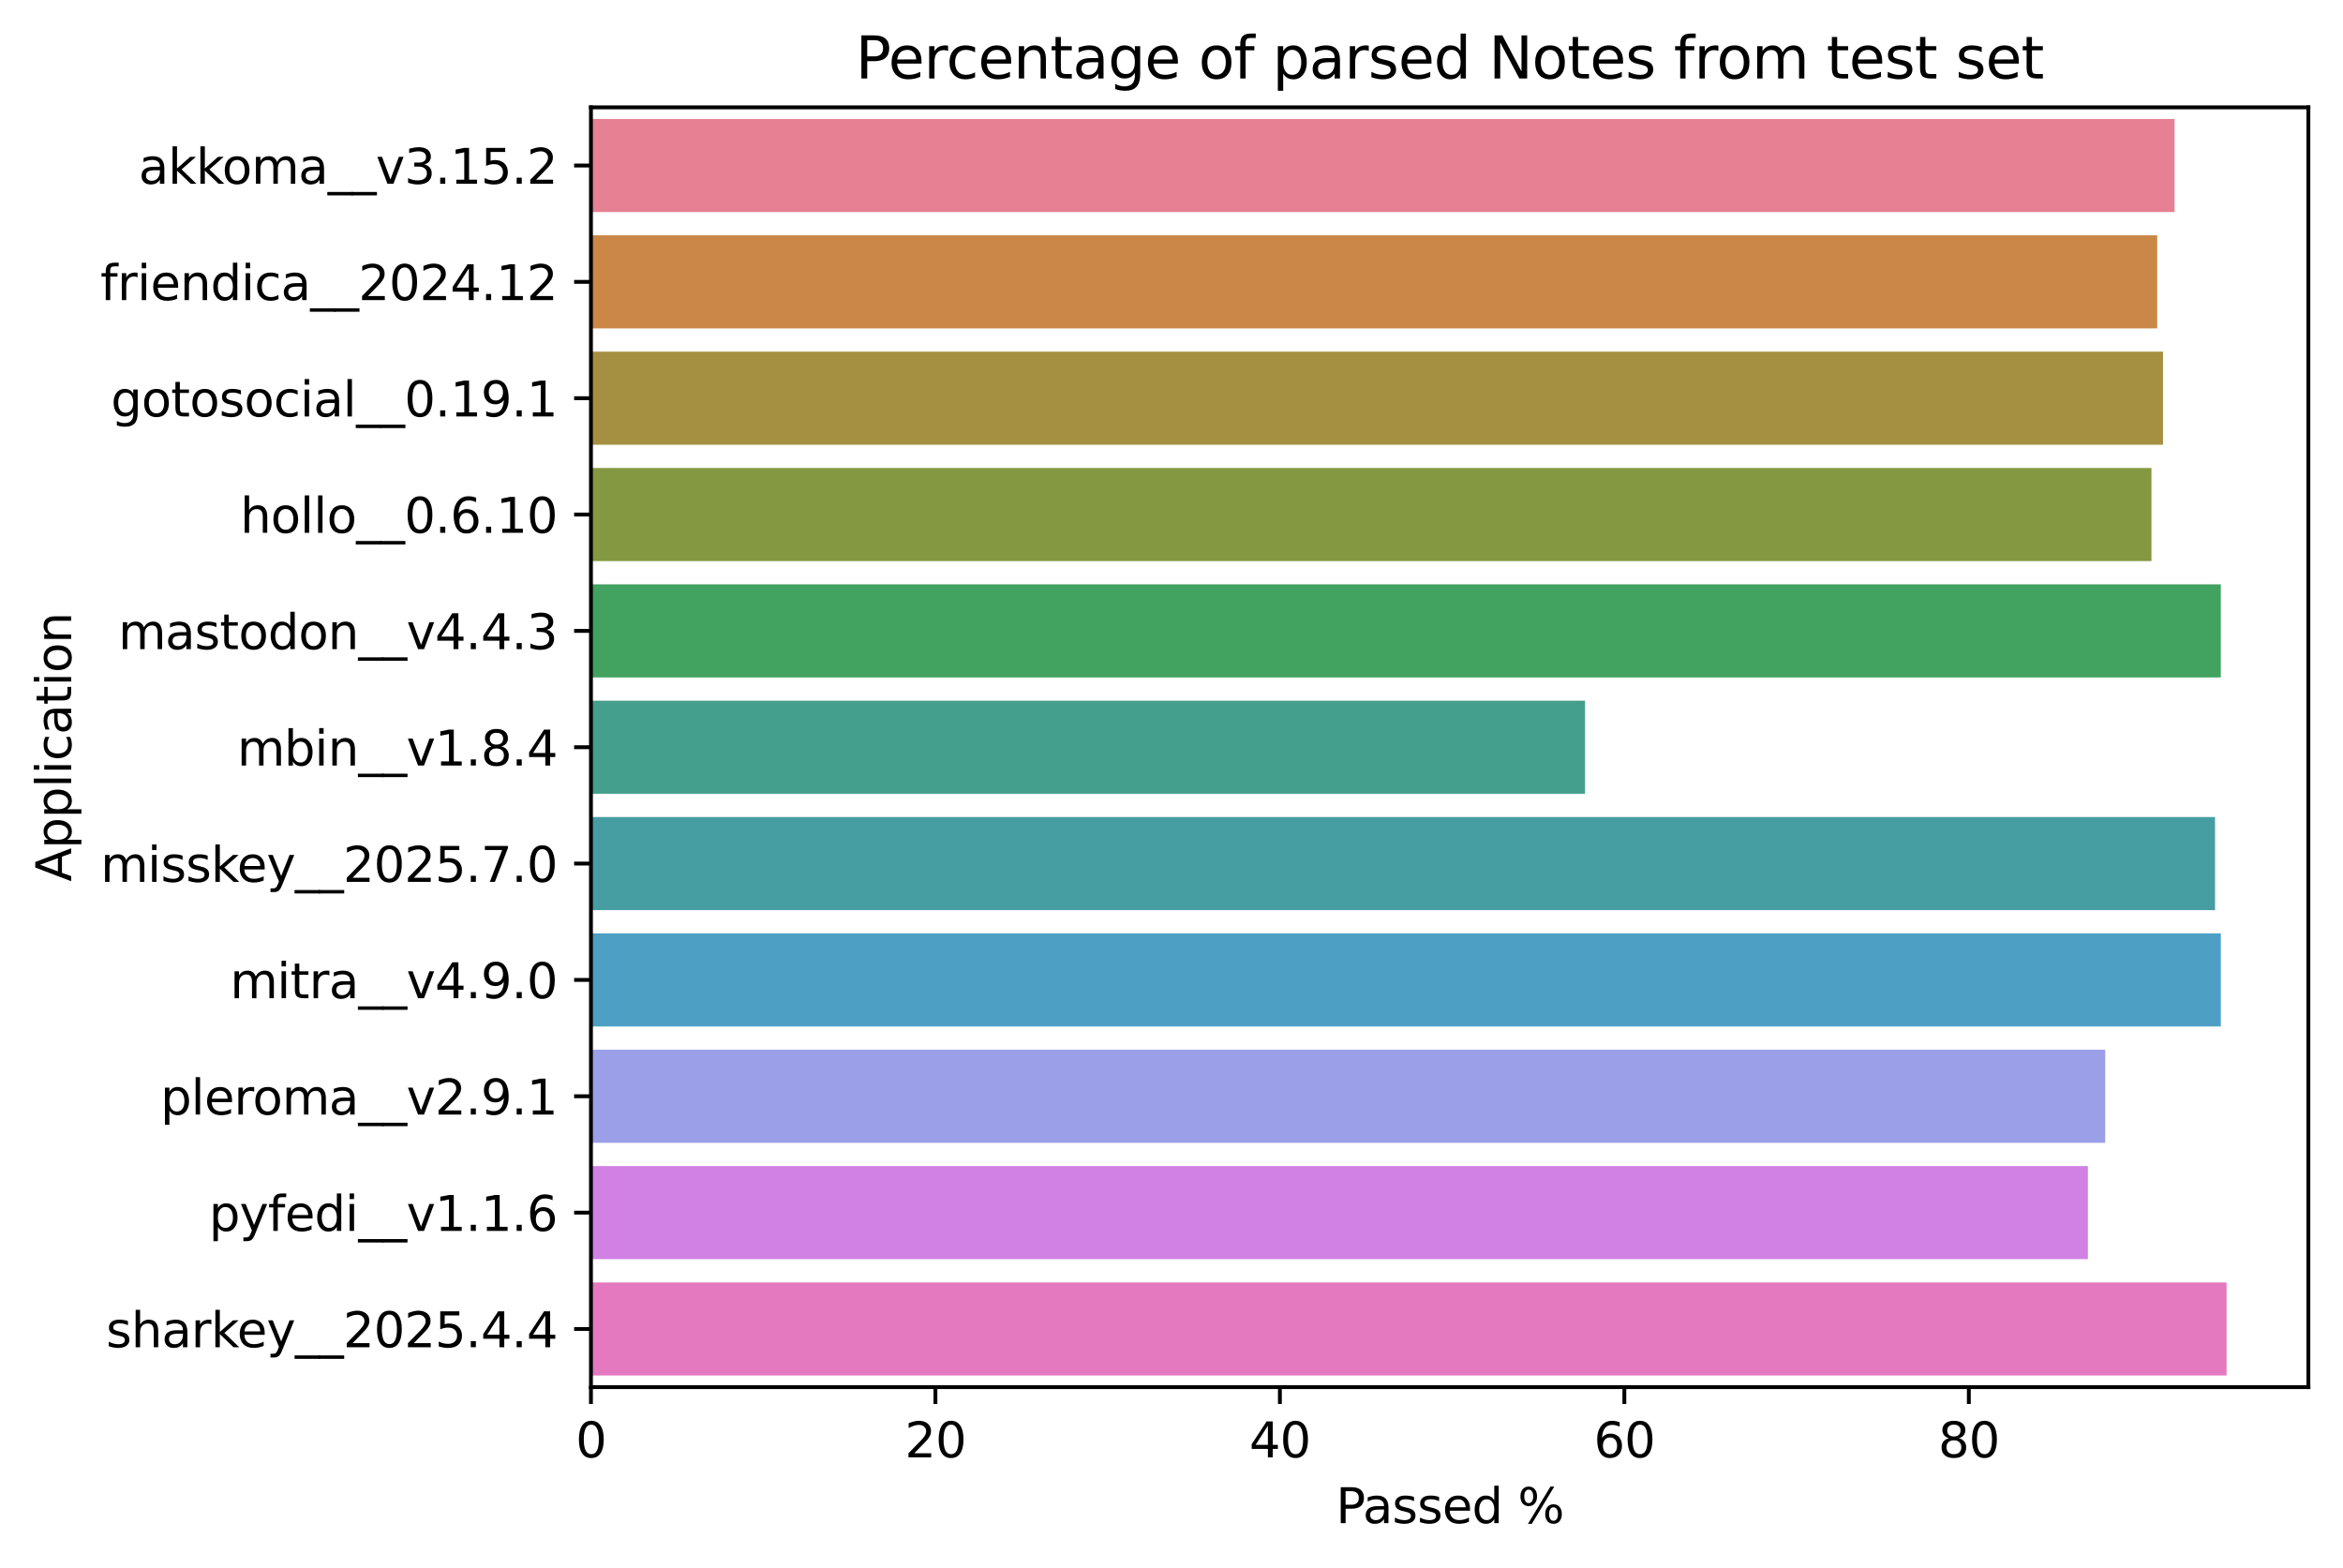 <?xml version="1.0" encoding="utf-8" standalone="no"?>
<!DOCTYPE svg PUBLIC "-//W3C//DTD SVG 1.1//EN"
  "http://www.w3.org/Graphics/SVG/1.1/DTD/svg11.dtd">
<svg xmlns:xlink="http://www.w3.org/1999/xlink" width="487.204pt" height="325.986pt" viewBox="0 0 487.204 325.986" xmlns="http://www.w3.org/2000/svg" version="1.1">
 <defs>
  <style type="text/css">*{stroke-linejoin: round; stroke-linecap: butt}</style>
 </defs>
 <g id="figure_1">
  <g id="patch_1">
   <path d="M 0 325.986 
L 487.204 325.986 
L 487.204 0 
L 0 0 
z
" style="fill: #ffffff"/>
  </g>
  <g id="axes_1">
   <g id="patch_2">
    <path d="M 122.884 288.43 
L 480.004 288.43 
L 480.004 22.318 
L 122.884 22.318 
z
" style="fill: #ffffff"/>
   </g>
   <g id="patch_3">
    <path d="M 122.884 24.737 
L 452.182 24.737 
L 452.182 44.091 
L 122.884 44.091 
z
" clip-path="url(#p343f1ae6fd)" style="fill: #e68193"/>
   </g>
   <g id="patch_4">
    <path d="M 122.884 48.929 
L 448.577 48.929 
L 448.577 68.283 
L 122.884 68.283 
z
" clip-path="url(#p343f1ae6fd)" style="fill: #cb8748"/>
   </g>
   <g id="patch_5">
    <path d="M 122.884 73.121 
L 449.779 73.121 
L 449.779 92.475 
L 122.884 92.475 
z
" clip-path="url(#p343f1ae6fd)" style="fill: #a59042"/>
   </g>
   <g id="patch_6">
    <path d="M 122.884 97.313 
L 447.375 97.313 
L 447.375 116.667 
L 122.884 116.667 
z
" clip-path="url(#p343f1ae6fd)" style="fill: #839840"/>
   </g>
   <g id="patch_7">
    <path d="M 122.884 121.505 
L 461.797 121.505 
L 461.797 140.859 
L 122.884 140.859 
z
" clip-path="url(#p343f1ae6fd)" style="fill: #42a25f"/>
   </g>
   <g id="patch_8">
    <path d="M 122.884 145.697 
L 329.597 145.697 
L 329.597 165.051 
L 122.884 165.051 
z
" clip-path="url(#p343f1ae6fd)" style="fill: #449f8c"/>
   </g>
   <g id="patch_9">
    <path d="M 122.884 169.889 
L 460.595 169.889 
L 460.595 189.243 
L 122.884 189.243 
z
" clip-path="url(#p343f1ae6fd)" style="fill: #469ea3"/>
   </g>
   <g id="patch_10">
    <path d="M 122.884 194.081 
L 461.797 194.081 
L 461.797 213.435 
L 122.884 213.435 
z
" clip-path="url(#p343f1ae6fd)" style="fill: #4d9fc3"/>
   </g>
   <g id="patch_11">
    <path d="M 122.884 218.273 
L 437.76 218.273 
L 437.76 237.627 
L 122.884 237.627 
z
" clip-path="url(#p343f1ae6fd)" style="fill: #9b9fe8"/>
   </g>
   <g id="patch_12">
    <path d="M 122.884 242.465 
L 434.155 242.465 
L 434.155 261.819 
L 122.884 261.819 
z
" clip-path="url(#p343f1ae6fd)" style="fill: #d181e4"/>
   </g>
   <g id="patch_13">
    <path d="M 122.884 266.657 
L 462.999 266.657 
L 462.999 286.011 
L 122.884 286.011 
z
" clip-path="url(#p343f1ae6fd)" style="fill: #e479c0"/>
   </g>
   <g id="matplotlib.axis_1">
    <g id="xtick_1">
     <g id="line2d_1">
      <defs>
       <path id="m50bec8a2b4" d="M 0 0 
L 0 3.5 
" style="stroke: #000000; stroke-width: 0.8"/>
      </defs>
      <g>
       <use xlink:href="#m50bec8a2b4" x="122.884" y="288.43" style="stroke: #000000; stroke-width: 0.8"/>
      </g>
     </g>
     <g id="text_1">
      <!-- 0 -->
      <g transform="translate(119.703 303.029) scale(0.1 -0.1)">
       <defs>
        <path id="DejaVuSans-30" d="M 2034 4250 
Q 1547 4250 1301 3770 
Q 1056 3291 1056 2328 
Q 1056 1369 1301 889 
Q 1547 409 2034 409 
Q 2525 409 2770 889 
Q 3016 1369 3016 2328 
Q 3016 3291 2770 3770 
Q 2525 4250 2034 4250 
z
M 2034 4750 
Q 2819 4750 3233 4129 
Q 3647 3509 3647 2328 
Q 3647 1150 3233 529 
Q 2819 -91 2034 -91 
Q 1250 -91 836 529 
Q 422 1150 422 2328 
Q 422 3509 836 4129 
Q 1250 4750 2034 4750 
z
" transform="scale(0.016)"/>
       </defs>
       <use xlink:href="#DejaVuSans-30"/>
      </g>
     </g>
    </g>
    <g id="xtick_2">
     <g id="line2d_2">
      <g>
       <use xlink:href="#m50bec8a2b4" x="194.513" y="288.43" style="stroke: #000000; stroke-width: 0.8"/>
      </g>
     </g>
     <g id="text_2">
      <!-- 20 -->
      <g transform="translate(188.15 303.029) scale(0.1 -0.1)">
       <defs>
        <path id="DejaVuSans-32" d="M 1228 531 
L 3431 531 
L 3431 0 
L 469 0 
L 469 531 
Q 828 903 1448 1529 
Q 2069 2156 2228 2338 
Q 2531 2678 2651 2914 
Q 2772 3150 2772 3378 
Q 2772 3750 2511 3984 
Q 2250 4219 1831 4219 
Q 1534 4219 1204 4116 
Q 875 4013 500 3803 
L 500 4441 
Q 881 4594 1212 4672 
Q 1544 4750 1819 4750 
Q 2544 4750 2975 4387 
Q 3406 4025 3406 3419 
Q 3406 3131 3298 2873 
Q 3191 2616 2906 2266 
Q 2828 2175 2409 1742 
Q 1991 1309 1228 531 
z
" transform="scale(0.016)"/>
       </defs>
       <use xlink:href="#DejaVuSans-32"/>
       <use xlink:href="#DejaVuSans-30" transform="translate(63.623 0)"/>
      </g>
     </g>
    </g>
    <g id="xtick_3">
     <g id="line2d_3">
      <g>
       <use xlink:href="#m50bec8a2b4" x="266.141" y="288.43" style="stroke: #000000; stroke-width: 0.8"/>
      </g>
     </g>
     <g id="text_3">
      <!-- 40 -->
      <g transform="translate(259.778 303.029) scale(0.1 -0.1)">
       <defs>
        <path id="DejaVuSans-34" d="M 2419 4116 
L 825 1625 
L 2419 1625 
L 2419 4116 
z
M 2253 4666 
L 3047 4666 
L 3047 1625 
L 3713 1625 
L 3713 1100 
L 3047 1100 
L 3047 0 
L 2419 0 
L 2419 1100 
L 313 1100 
L 313 1709 
L 2253 4666 
z
" transform="scale(0.016)"/>
       </defs>
       <use xlink:href="#DejaVuSans-34"/>
       <use xlink:href="#DejaVuSans-30" transform="translate(63.623 0)"/>
      </g>
     </g>
    </g>
    <g id="xtick_4">
     <g id="line2d_4">
      <g>
       <use xlink:href="#m50bec8a2b4" x="337.769" y="288.43" style="stroke: #000000; stroke-width: 0.8"/>
      </g>
     </g>
     <g id="text_4">
      <!-- 60 -->
      <g transform="translate(331.407 303.029) scale(0.1 -0.1)">
       <defs>
        <path id="DejaVuSans-36" d="M 2113 2584 
Q 1688 2584 1439 2293 
Q 1191 2003 1191 1497 
Q 1191 994 1439 701 
Q 1688 409 2113 409 
Q 2538 409 2786 701 
Q 3034 994 3034 1497 
Q 3034 2003 2786 2293 
Q 2538 2584 2113 2584 
z
M 3366 4563 
L 3366 3988 
Q 3128 4100 2886 4159 
Q 2644 4219 2406 4219 
Q 1781 4219 1451 3797 
Q 1122 3375 1075 2522 
Q 1259 2794 1537 2939 
Q 1816 3084 2150 3084 
Q 2853 3084 3261 2657 
Q 3669 2231 3669 1497 
Q 3669 778 3244 343 
Q 2819 -91 2113 -91 
Q 1303 -91 875 529 
Q 447 1150 447 2328 
Q 447 3434 972 4092 
Q 1497 4750 2381 4750 
Q 2619 4750 2861 4703 
Q 3103 4656 3366 4563 
z
" transform="scale(0.016)"/>
       </defs>
       <use xlink:href="#DejaVuSans-36"/>
       <use xlink:href="#DejaVuSans-30" transform="translate(63.623 0)"/>
      </g>
     </g>
    </g>
    <g id="xtick_5">
     <g id="line2d_5">
      <g>
       <use xlink:href="#m50bec8a2b4" x="409.398" y="288.43" style="stroke: #000000; stroke-width: 0.8"/>
      </g>
     </g>
     <g id="text_5">
      <!-- 80 -->
      <g transform="translate(403.035 303.029) scale(0.1 -0.1)">
       <defs>
        <path id="DejaVuSans-38" d="M 2034 2216 
Q 1584 2216 1326 1975 
Q 1069 1734 1069 1313 
Q 1069 891 1326 650 
Q 1584 409 2034 409 
Q 2484 409 2743 651 
Q 3003 894 3003 1313 
Q 3003 1734 2745 1975 
Q 2488 2216 2034 2216 
z
M 1403 2484 
Q 997 2584 770 2862 
Q 544 3141 544 3541 
Q 544 4100 942 4425 
Q 1341 4750 2034 4750 
Q 2731 4750 3128 4425 
Q 3525 4100 3525 3541 
Q 3525 3141 3298 2862 
Q 3072 2584 2669 2484 
Q 3125 2378 3379 2068 
Q 3634 1759 3634 1313 
Q 3634 634 3220 271 
Q 2806 -91 2034 -91 
Q 1263 -91 848 271 
Q 434 634 434 1313 
Q 434 1759 690 2068 
Q 947 2378 1403 2484 
z
M 1172 3481 
Q 1172 3119 1398 2916 
Q 1625 2713 2034 2713 
Q 2441 2713 2670 2916 
Q 2900 3119 2900 3481 
Q 2900 3844 2670 4047 
Q 2441 4250 2034 4250 
Q 1625 4250 1398 4047 
Q 1172 3844 1172 3481 
z
" transform="scale(0.016)"/>
       </defs>
       <use xlink:href="#DejaVuSans-38"/>
       <use xlink:href="#DejaVuSans-30" transform="translate(63.623 0)"/>
      </g>
     </g>
    </g>
    <g id="text_6">
     <!-- Passed % -->
     <g transform="translate(277.79 316.707) scale(0.1 -0.1)">
      <defs>
       <path id="DejaVuSans-50" d="M 1259 4147 
L 1259 2394 
L 2053 2394 
Q 2494 2394 2734 2622 
Q 2975 2850 2975 3272 
Q 2975 3691 2734 3919 
Q 2494 4147 2053 4147 
L 1259 4147 
z
M 628 4666 
L 2053 4666 
Q 2838 4666 3239 4311 
Q 3641 3956 3641 3272 
Q 3641 2581 3239 2228 
Q 2838 1875 2053 1875 
L 1259 1875 
L 1259 0 
L 628 0 
L 628 4666 
z
" transform="scale(0.016)"/>
       <path id="DejaVuSans-61" d="M 2194 1759 
Q 1497 1759 1228 1600 
Q 959 1441 959 1056 
Q 959 750 1161 570 
Q 1363 391 1709 391 
Q 2188 391 2477 730 
Q 2766 1069 2766 1631 
L 2766 1759 
L 2194 1759 
z
M 3341 1997 
L 3341 0 
L 2766 0 
L 2766 531 
Q 2569 213 2275 61 
Q 1981 -91 1556 -91 
Q 1019 -91 701 211 
Q 384 513 384 1019 
Q 384 1609 779 1909 
Q 1175 2209 1959 2209 
L 2766 2209 
L 2766 2266 
Q 2766 2663 2505 2880 
Q 2244 3097 1772 3097 
Q 1472 3097 1187 3025 
Q 903 2953 641 2809 
L 641 3341 
Q 956 3463 1253 3523 
Q 1550 3584 1831 3584 
Q 2591 3584 2966 3190 
Q 3341 2797 3341 1997 
z
" transform="scale(0.016)"/>
       <path id="DejaVuSans-73" d="M 2834 3397 
L 2834 2853 
Q 2591 2978 2328 3040 
Q 2066 3103 1784 3103 
Q 1356 3103 1142 2972 
Q 928 2841 928 2578 
Q 928 2378 1081 2264 
Q 1234 2150 1697 2047 
L 1894 2003 
Q 2506 1872 2764 1633 
Q 3022 1394 3022 966 
Q 3022 478 2636 193 
Q 2250 -91 1575 -91 
Q 1294 -91 989 -36 
Q 684 19 347 128 
L 347 722 
Q 666 556 975 473 
Q 1284 391 1588 391 
Q 1994 391 2212 530 
Q 2431 669 2431 922 
Q 2431 1156 2273 1281 
Q 2116 1406 1581 1522 
L 1381 1569 
Q 847 1681 609 1914 
Q 372 2147 372 2553 
Q 372 3047 722 3315 
Q 1072 3584 1716 3584 
Q 2034 3584 2315 3537 
Q 2597 3491 2834 3397 
z
" transform="scale(0.016)"/>
       <path id="DejaVuSans-65" d="M 3597 1894 
L 3597 1613 
L 953 1613 
Q 991 1019 1311 708 
Q 1631 397 2203 397 
Q 2534 397 2845 478 
Q 3156 559 3463 722 
L 3463 178 
Q 3153 47 2828 -22 
Q 2503 -91 2169 -91 
Q 1331 -91 842 396 
Q 353 884 353 1716 
Q 353 2575 817 3079 
Q 1281 3584 2069 3584 
Q 2775 3584 3186 3129 
Q 3597 2675 3597 1894 
z
M 3022 2063 
Q 3016 2534 2758 2815 
Q 2500 3097 2075 3097 
Q 1594 3097 1305 2825 
Q 1016 2553 972 2059 
L 3022 2063 
z
" transform="scale(0.016)"/>
       <path id="DejaVuSans-64" d="M 2906 2969 
L 2906 4863 
L 3481 4863 
L 3481 0 
L 2906 0 
L 2906 525 
Q 2725 213 2448 61 
Q 2172 -91 1784 -91 
Q 1150 -91 751 415 
Q 353 922 353 1747 
Q 353 2572 751 3078 
Q 1150 3584 1784 3584 
Q 2172 3584 2448 3432 
Q 2725 3281 2906 2969 
z
M 947 1747 
Q 947 1113 1208 752 
Q 1469 391 1925 391 
Q 2381 391 2643 752 
Q 2906 1113 2906 1747 
Q 2906 2381 2643 2742 
Q 2381 3103 1925 3103 
Q 1469 3103 1208 2742 
Q 947 2381 947 1747 
z
" transform="scale(0.016)"/>
       <path id="DejaVuSans-20" transform="scale(0.016)"/>
       <path id="DejaVuSans-25" d="M 4653 2053 
Q 4381 2053 4226 1822 
Q 4072 1591 4072 1178 
Q 4072 772 4226 539 
Q 4381 306 4653 306 
Q 4919 306 5073 539 
Q 5228 772 5228 1178 
Q 5228 1588 5073 1820 
Q 4919 2053 4653 2053 
z
M 4653 2450 
Q 5147 2450 5437 2106 
Q 5728 1763 5728 1178 
Q 5728 594 5436 251 
Q 5144 -91 4653 -91 
Q 4153 -91 3862 251 
Q 3572 594 3572 1178 
Q 3572 1766 3864 2108 
Q 4156 2450 4653 2450 
z
M 1428 4353 
Q 1159 4353 1004 4120 
Q 850 3888 850 3481 
Q 850 3069 1003 2837 
Q 1156 2606 1428 2606 
Q 1700 2606 1854 2837 
Q 2009 3069 2009 3481 
Q 2009 3884 1853 4118 
Q 1697 4353 1428 4353 
z
M 4250 4750 
L 4750 4750 
L 1831 -91 
L 1331 -91 
L 4250 4750 
z
M 1428 4750 
Q 1922 4750 2215 4408 
Q 2509 4066 2509 3481 
Q 2509 2891 2217 2550 
Q 1925 2209 1428 2209 
Q 931 2209 642 2551 
Q 353 2894 353 3481 
Q 353 4063 643 4406 
Q 934 4750 1428 4750 
z
" transform="scale(0.016)"/>
      </defs>
      <use xlink:href="#DejaVuSans-50"/>
      <use xlink:href="#DejaVuSans-61" transform="translate(55.803 0)"/>
      <use xlink:href="#DejaVuSans-73" transform="translate(117.082 0)"/>
      <use xlink:href="#DejaVuSans-73" transform="translate(169.182 0)"/>
      <use xlink:href="#DejaVuSans-65" transform="translate(221.281 0)"/>
      <use xlink:href="#DejaVuSans-64" transform="translate(282.805 0)"/>
      <use xlink:href="#DejaVuSans-20" transform="translate(346.281 0)"/>
      <use xlink:href="#DejaVuSans-25" transform="translate(378.068 0)"/>
     </g>
    </g>
   </g>
   <g id="matplotlib.axis_2">
    <g id="ytick_1">
     <g id="line2d_6">
      <defs>
       <path id="m1e6646abbd" d="M 0 0 
L -3.5 0 
" style="stroke: #000000; stroke-width: 0.8"/>
      </defs>
      <g>
       <use xlink:href="#m1e6646abbd" x="122.884" y="34.414" style="stroke: #000000; stroke-width: 0.8"/>
      </g>
     </g>
     <g id="text_7">
      <!-- akkoma__v3.15.2 -->
      <g transform="translate(28.825 38.213) scale(0.1 -0.1)">
       <defs>
        <path id="DejaVuSans-6b" d="M 581 4863 
L 1159 4863 
L 1159 1991 
L 2875 3500 
L 3609 3500 
L 1753 1863 
L 3688 0 
L 2938 0 
L 1159 1709 
L 1159 0 
L 581 0 
L 581 4863 
z
" transform="scale(0.016)"/>
        <path id="DejaVuSans-6f" d="M 1959 3097 
Q 1497 3097 1228 2736 
Q 959 2375 959 1747 
Q 959 1119 1226 758 
Q 1494 397 1959 397 
Q 2419 397 2687 759 
Q 2956 1122 2956 1747 
Q 2956 2369 2687 2733 
Q 2419 3097 1959 3097 
z
M 1959 3584 
Q 2709 3584 3137 3096 
Q 3566 2609 3566 1747 
Q 3566 888 3137 398 
Q 2709 -91 1959 -91 
Q 1206 -91 779 398 
Q 353 888 353 1747 
Q 353 2609 779 3096 
Q 1206 3584 1959 3584 
z
" transform="scale(0.016)"/>
        <path id="DejaVuSans-6d" d="M 3328 2828 
Q 3544 3216 3844 3400 
Q 4144 3584 4550 3584 
Q 5097 3584 5394 3201 
Q 5691 2819 5691 2113 
L 5691 0 
L 5113 0 
L 5113 2094 
Q 5113 2597 4934 2840 
Q 4756 3084 4391 3084 
Q 3944 3084 3684 2787 
Q 3425 2491 3425 1978 
L 3425 0 
L 2847 0 
L 2847 2094 
Q 2847 2600 2669 2842 
Q 2491 3084 2119 3084 
Q 1678 3084 1418 2786 
Q 1159 2488 1159 1978 
L 1159 0 
L 581 0 
L 581 3500 
L 1159 3500 
L 1159 2956 
Q 1356 3278 1631 3431 
Q 1906 3584 2284 3584 
Q 2666 3584 2933 3390 
Q 3200 3197 3328 2828 
z
" transform="scale(0.016)"/>
        <path id="DejaVuSans-5f" d="M 3263 -1063 
L 3263 -1509 
L -63 -1509 
L -63 -1063 
L 3263 -1063 
z
" transform="scale(0.016)"/>
        <path id="DejaVuSans-76" d="M 191 3500 
L 800 3500 
L 1894 563 
L 2988 3500 
L 3597 3500 
L 2284 0 
L 1503 0 
L 191 3500 
z
" transform="scale(0.016)"/>
        <path id="DejaVuSans-33" d="M 2597 2516 
Q 3050 2419 3304 2112 
Q 3559 1806 3559 1356 
Q 3559 666 3084 287 
Q 2609 -91 1734 -91 
Q 1441 -91 1130 -33 
Q 819 25 488 141 
L 488 750 
Q 750 597 1062 519 
Q 1375 441 1716 441 
Q 2309 441 2620 675 
Q 2931 909 2931 1356 
Q 2931 1769 2642 2001 
Q 2353 2234 1838 2234 
L 1294 2234 
L 1294 2753 
L 1863 2753 
Q 2328 2753 2575 2939 
Q 2822 3125 2822 3475 
Q 2822 3834 2567 4026 
Q 2313 4219 1838 4219 
Q 1578 4219 1281 4162 
Q 984 4106 628 3988 
L 628 4550 
Q 988 4650 1302 4700 
Q 1616 4750 1894 4750 
Q 2613 4750 3031 4423 
Q 3450 4097 3450 3541 
Q 3450 3153 3228 2886 
Q 3006 2619 2597 2516 
z
" transform="scale(0.016)"/>
        <path id="DejaVuSans-2e" d="M 684 794 
L 1344 794 
L 1344 0 
L 684 0 
L 684 794 
z
" transform="scale(0.016)"/>
        <path id="DejaVuSans-31" d="M 794 531 
L 1825 531 
L 1825 4091 
L 703 3866 
L 703 4441 
L 1819 4666 
L 2450 4666 
L 2450 531 
L 3481 531 
L 3481 0 
L 794 0 
L 794 531 
z
" transform="scale(0.016)"/>
        <path id="DejaVuSans-35" d="M 691 4666 
L 3169 4666 
L 3169 4134 
L 1269 4134 
L 1269 2991 
Q 1406 3038 1543 3061 
Q 1681 3084 1819 3084 
Q 2600 3084 3056 2656 
Q 3513 2228 3513 1497 
Q 3513 744 3044 326 
Q 2575 -91 1722 -91 
Q 1428 -91 1123 -41 
Q 819 9 494 109 
L 494 744 
Q 775 591 1075 516 
Q 1375 441 1709 441 
Q 2250 441 2565 725 
Q 2881 1009 2881 1497 
Q 2881 1984 2565 2268 
Q 2250 2553 1709 2553 
Q 1456 2553 1204 2497 
Q 953 2441 691 2322 
L 691 4666 
z
" transform="scale(0.016)"/>
       </defs>
       <use xlink:href="#DejaVuSans-61"/>
       <use xlink:href="#DejaVuSans-6b" transform="translate(61.279 0)"/>
       <use xlink:href="#DejaVuSans-6b" transform="translate(119.189 0)"/>
       <use xlink:href="#DejaVuSans-6f" transform="translate(173.475 0)"/>
       <use xlink:href="#DejaVuSans-6d" transform="translate(234.656 0)"/>
       <use xlink:href="#DejaVuSans-61" transform="translate(332.068 0)"/>
       <use xlink:href="#DejaVuSans-5f" transform="translate(393.348 0)"/>
       <use xlink:href="#DejaVuSans-5f" transform="translate(443.348 0)"/>
       <use xlink:href="#DejaVuSans-76" transform="translate(493.348 0)"/>
       <use xlink:href="#DejaVuSans-33" transform="translate(552.527 0)"/>
       <use xlink:href="#DejaVuSans-2e" transform="translate(616.15 0)"/>
       <use xlink:href="#DejaVuSans-31" transform="translate(647.938 0)"/>
       <use xlink:href="#DejaVuSans-35" transform="translate(711.561 0)"/>
       <use xlink:href="#DejaVuSans-2e" transform="translate(775.184 0)"/>
       <use xlink:href="#DejaVuSans-32" transform="translate(806.971 0)"/>
      </g>
     </g>
    </g>
    <g id="ytick_2">
     <g id="line2d_7">
      <g>
       <use xlink:href="#m1e6646abbd" x="122.884" y="58.606" style="stroke: #000000; stroke-width: 0.8"/>
      </g>
     </g>
     <g id="text_8">
      <!-- friendica__2024.12 -->
      <g transform="translate(20.878 62.405) scale(0.1 -0.1)">
       <defs>
        <path id="DejaVuSans-66" d="M 2375 4863 
L 2375 4384 
L 1825 4384 
Q 1516 4384 1395 4259 
Q 1275 4134 1275 3809 
L 1275 3500 
L 2222 3500 
L 2222 3053 
L 1275 3053 
L 1275 0 
L 697 0 
L 697 3053 
L 147 3053 
L 147 3500 
L 697 3500 
L 697 3744 
Q 697 4328 969 4595 
Q 1241 4863 1831 4863 
L 2375 4863 
z
" transform="scale(0.016)"/>
        <path id="DejaVuSans-72" d="M 2631 2963 
Q 2534 3019 2420 3045 
Q 2306 3072 2169 3072 
Q 1681 3072 1420 2755 
Q 1159 2438 1159 1844 
L 1159 0 
L 581 0 
L 581 3500 
L 1159 3500 
L 1159 2956 
Q 1341 3275 1631 3429 
Q 1922 3584 2338 3584 
Q 2397 3584 2469 3576 
Q 2541 3569 2628 3553 
L 2631 2963 
z
" transform="scale(0.016)"/>
        <path id="DejaVuSans-69" d="M 603 3500 
L 1178 3500 
L 1178 0 
L 603 0 
L 603 3500 
z
M 603 4863 
L 1178 4863 
L 1178 4134 
L 603 4134 
L 603 4863 
z
" transform="scale(0.016)"/>
        <path id="DejaVuSans-6e" d="M 3513 2113 
L 3513 0 
L 2938 0 
L 2938 2094 
Q 2938 2591 2744 2837 
Q 2550 3084 2163 3084 
Q 1697 3084 1428 2787 
Q 1159 2491 1159 1978 
L 1159 0 
L 581 0 
L 581 3500 
L 1159 3500 
L 1159 2956 
Q 1366 3272 1645 3428 
Q 1925 3584 2291 3584 
Q 2894 3584 3203 3211 
Q 3513 2838 3513 2113 
z
" transform="scale(0.016)"/>
        <path id="DejaVuSans-63" d="M 3122 3366 
L 3122 2828 
Q 2878 2963 2633 3030 
Q 2388 3097 2138 3097 
Q 1578 3097 1268 2742 
Q 959 2388 959 1747 
Q 959 1106 1268 751 
Q 1578 397 2138 397 
Q 2388 397 2633 464 
Q 2878 531 3122 666 
L 3122 134 
Q 2881 22 2623 -34 
Q 2366 -91 2075 -91 
Q 1284 -91 818 406 
Q 353 903 353 1747 
Q 353 2603 823 3093 
Q 1294 3584 2113 3584 
Q 2378 3584 2631 3529 
Q 2884 3475 3122 3366 
z
" transform="scale(0.016)"/>
       </defs>
       <use xlink:href="#DejaVuSans-66"/>
       <use xlink:href="#DejaVuSans-72" transform="translate(35.205 0)"/>
       <use xlink:href="#DejaVuSans-69" transform="translate(76.318 0)"/>
       <use xlink:href="#DejaVuSans-65" transform="translate(104.102 0)"/>
       <use xlink:href="#DejaVuSans-6e" transform="translate(165.625 0)"/>
       <use xlink:href="#DejaVuSans-64" transform="translate(229.004 0)"/>
       <use xlink:href="#DejaVuSans-69" transform="translate(292.48 0)"/>
       <use xlink:href="#DejaVuSans-63" transform="translate(320.264 0)"/>
       <use xlink:href="#DejaVuSans-61" transform="translate(375.244 0)"/>
       <use xlink:href="#DejaVuSans-5f" transform="translate(436.523 0)"/>
       <use xlink:href="#DejaVuSans-5f" transform="translate(486.523 0)"/>
       <use xlink:href="#DejaVuSans-32" transform="translate(536.523 0)"/>
       <use xlink:href="#DejaVuSans-30" transform="translate(600.146 0)"/>
       <use xlink:href="#DejaVuSans-32" transform="translate(663.77 0)"/>
       <use xlink:href="#DejaVuSans-34" transform="translate(727.393 0)"/>
       <use xlink:href="#DejaVuSans-2e" transform="translate(791.016 0)"/>
       <use xlink:href="#DejaVuSans-31" transform="translate(822.803 0)"/>
       <use xlink:href="#DejaVuSans-32" transform="translate(886.426 0)"/>
      </g>
     </g>
    </g>
    <g id="ytick_3">
     <g id="line2d_8">
      <g>
       <use xlink:href="#m1e6646abbd" x="122.884" y="82.798" style="stroke: #000000; stroke-width: 0.8"/>
      </g>
     </g>
     <g id="text_9">
      <!-- gotosocial__0.19.1 -->
      <g transform="translate(23.061 86.597) scale(0.1 -0.1)">
       <defs>
        <path id="DejaVuSans-67" d="M 2906 1791 
Q 2906 2416 2648 2759 
Q 2391 3103 1925 3103 
Q 1463 3103 1205 2759 
Q 947 2416 947 1791 
Q 947 1169 1205 825 
Q 1463 481 1925 481 
Q 2391 481 2648 825 
Q 2906 1169 2906 1791 
z
M 3481 434 
Q 3481 -459 3084 -895 
Q 2688 -1331 1869 -1331 
Q 1566 -1331 1297 -1286 
Q 1028 -1241 775 -1147 
L 775 -588 
Q 1028 -725 1275 -790 
Q 1522 -856 1778 -856 
Q 2344 -856 2625 -561 
Q 2906 -266 2906 331 
L 2906 616 
Q 2728 306 2450 153 
Q 2172 0 1784 0 
Q 1141 0 747 490 
Q 353 981 353 1791 
Q 353 2603 747 3093 
Q 1141 3584 1784 3584 
Q 2172 3584 2450 3431 
Q 2728 3278 2906 2969 
L 2906 3500 
L 3481 3500 
L 3481 434 
z
" transform="scale(0.016)"/>
        <path id="DejaVuSans-74" d="M 1172 4494 
L 1172 3500 
L 2356 3500 
L 2356 3053 
L 1172 3053 
L 1172 1153 
Q 1172 725 1289 603 
Q 1406 481 1766 481 
L 2356 481 
L 2356 0 
L 1766 0 
Q 1100 0 847 248 
Q 594 497 594 1153 
L 594 3053 
L 172 3053 
L 172 3500 
L 594 3500 
L 594 4494 
L 1172 4494 
z
" transform="scale(0.016)"/>
        <path id="DejaVuSans-6c" d="M 603 4863 
L 1178 4863 
L 1178 0 
L 603 0 
L 603 4863 
z
" transform="scale(0.016)"/>
        <path id="DejaVuSans-39" d="M 703 97 
L 703 672 
Q 941 559 1184 500 
Q 1428 441 1663 441 
Q 2288 441 2617 861 
Q 2947 1281 2994 2138 
Q 2813 1869 2534 1725 
Q 2256 1581 1919 1581 
Q 1219 1581 811 2004 
Q 403 2428 403 3163 
Q 403 3881 828 4315 
Q 1253 4750 1959 4750 
Q 2769 4750 3195 4129 
Q 3622 3509 3622 2328 
Q 3622 1225 3098 567 
Q 2575 -91 1691 -91 
Q 1453 -91 1209 -44 
Q 966 3 703 97 
z
M 1959 2075 
Q 2384 2075 2632 2365 
Q 2881 2656 2881 3163 
Q 2881 3666 2632 3958 
Q 2384 4250 1959 4250 
Q 1534 4250 1286 3958 
Q 1038 3666 1038 3163 
Q 1038 2656 1286 2365 
Q 1534 2075 1959 2075 
z
" transform="scale(0.016)"/>
       </defs>
       <use xlink:href="#DejaVuSans-67"/>
       <use xlink:href="#DejaVuSans-6f" transform="translate(63.477 0)"/>
       <use xlink:href="#DejaVuSans-74" transform="translate(124.658 0)"/>
       <use xlink:href="#DejaVuSans-6f" transform="translate(163.867 0)"/>
       <use xlink:href="#DejaVuSans-73" transform="translate(225.049 0)"/>
       <use xlink:href="#DejaVuSans-6f" transform="translate(277.148 0)"/>
       <use xlink:href="#DejaVuSans-63" transform="translate(338.33 0)"/>
       <use xlink:href="#DejaVuSans-69" transform="translate(393.311 0)"/>
       <use xlink:href="#DejaVuSans-61" transform="translate(421.094 0)"/>
       <use xlink:href="#DejaVuSans-6c" transform="translate(482.373 0)"/>
       <use xlink:href="#DejaVuSans-5f" transform="translate(510.156 0)"/>
       <use xlink:href="#DejaVuSans-5f" transform="translate(560.156 0)"/>
       <use xlink:href="#DejaVuSans-30" transform="translate(610.156 0)"/>
       <use xlink:href="#DejaVuSans-2e" transform="translate(673.779 0)"/>
       <use xlink:href="#DejaVuSans-31" transform="translate(705.566 0)"/>
       <use xlink:href="#DejaVuSans-39" transform="translate(769.189 0)"/>
       <use xlink:href="#DejaVuSans-2e" transform="translate(832.812 0)"/>
       <use xlink:href="#DejaVuSans-31" transform="translate(864.6 0)"/>
      </g>
     </g>
    </g>
    <g id="ytick_4">
     <g id="line2d_9">
      <g>
       <use xlink:href="#m1e6646abbd" x="122.884" y="106.99" style="stroke: #000000; stroke-width: 0.8"/>
      </g>
     </g>
     <g id="text_10">
      <!-- hollo__0.6.10 -->
      <g transform="translate(49.947 110.789) scale(0.1 -0.1)">
       <defs>
        <path id="DejaVuSans-68" d="M 3513 2113 
L 3513 0 
L 2938 0 
L 2938 2094 
Q 2938 2591 2744 2837 
Q 2550 3084 2163 3084 
Q 1697 3084 1428 2787 
Q 1159 2491 1159 1978 
L 1159 0 
L 581 0 
L 581 4863 
L 1159 4863 
L 1159 2956 
Q 1366 3272 1645 3428 
Q 1925 3584 2291 3584 
Q 2894 3584 3203 3211 
Q 3513 2838 3513 2113 
z
" transform="scale(0.016)"/>
       </defs>
       <use xlink:href="#DejaVuSans-68"/>
       <use xlink:href="#DejaVuSans-6f" transform="translate(63.379 0)"/>
       <use xlink:href="#DejaVuSans-6c" transform="translate(124.561 0)"/>
       <use xlink:href="#DejaVuSans-6c" transform="translate(152.344 0)"/>
       <use xlink:href="#DejaVuSans-6f" transform="translate(180.127 0)"/>
       <use xlink:href="#DejaVuSans-5f" transform="translate(241.309 0)"/>
       <use xlink:href="#DejaVuSans-5f" transform="translate(291.309 0)"/>
       <use xlink:href="#DejaVuSans-30" transform="translate(341.309 0)"/>
       <use xlink:href="#DejaVuSans-2e" transform="translate(404.932 0)"/>
       <use xlink:href="#DejaVuSans-36" transform="translate(436.719 0)"/>
       <use xlink:href="#DejaVuSans-2e" transform="translate(500.342 0)"/>
       <use xlink:href="#DejaVuSans-31" transform="translate(532.129 0)"/>
       <use xlink:href="#DejaVuSans-30" transform="translate(595.752 0)"/>
      </g>
     </g>
    </g>
    <g id="ytick_5">
     <g id="line2d_10">
      <g>
       <use xlink:href="#m1e6646abbd" x="122.884" y="131.182" style="stroke: #000000; stroke-width: 0.8"/>
      </g>
     </g>
     <g id="text_11">
      <!-- mastodon__v4.4.3 -->
      <g transform="translate(24.6 134.981) scale(0.1 -0.1)">
       <use xlink:href="#DejaVuSans-6d"/>
       <use xlink:href="#DejaVuSans-61" transform="translate(97.412 0)"/>
       <use xlink:href="#DejaVuSans-73" transform="translate(158.691 0)"/>
       <use xlink:href="#DejaVuSans-74" transform="translate(210.791 0)"/>
       <use xlink:href="#DejaVuSans-6f" transform="translate(250 0)"/>
       <use xlink:href="#DejaVuSans-64" transform="translate(311.182 0)"/>
       <use xlink:href="#DejaVuSans-6f" transform="translate(374.658 0)"/>
       <use xlink:href="#DejaVuSans-6e" transform="translate(435.84 0)"/>
       <use xlink:href="#DejaVuSans-5f" transform="translate(499.219 0)"/>
       <use xlink:href="#DejaVuSans-5f" transform="translate(549.219 0)"/>
       <use xlink:href="#DejaVuSans-76" transform="translate(599.219 0)"/>
       <use xlink:href="#DejaVuSans-34" transform="translate(658.398 0)"/>
       <use xlink:href="#DejaVuSans-2e" transform="translate(722.021 0)"/>
       <use xlink:href="#DejaVuSans-34" transform="translate(753.809 0)"/>
       <use xlink:href="#DejaVuSans-2e" transform="translate(817.432 0)"/>
       <use xlink:href="#DejaVuSans-33" transform="translate(849.219 0)"/>
      </g>
     </g>
    </g>
    <g id="ytick_6">
     <g id="line2d_11">
      <g>
       <use xlink:href="#m1e6646abbd" x="122.884" y="155.374" style="stroke: #000000; stroke-width: 0.8"/>
      </g>
     </g>
     <g id="text_12">
      <!-- mbin__v1.8.4 -->
      <g transform="translate(49.317 159.173) scale(0.1 -0.1)">
       <defs>
        <path id="DejaVuSans-62" d="M 3116 1747 
Q 3116 2381 2855 2742 
Q 2594 3103 2138 3103 
Q 1681 3103 1420 2742 
Q 1159 2381 1159 1747 
Q 1159 1113 1420 752 
Q 1681 391 2138 391 
Q 2594 391 2855 752 
Q 3116 1113 3116 1747 
z
M 1159 2969 
Q 1341 3281 1617 3432 
Q 1894 3584 2278 3584 
Q 2916 3584 3314 3078 
Q 3713 2572 3713 1747 
Q 3713 922 3314 415 
Q 2916 -91 2278 -91 
Q 1894 -91 1617 61 
Q 1341 213 1159 525 
L 1159 0 
L 581 0 
L 581 4863 
L 1159 4863 
L 1159 2969 
z
" transform="scale(0.016)"/>
       </defs>
       <use xlink:href="#DejaVuSans-6d"/>
       <use xlink:href="#DejaVuSans-62" transform="translate(97.412 0)"/>
       <use xlink:href="#DejaVuSans-69" transform="translate(160.889 0)"/>
       <use xlink:href="#DejaVuSans-6e" transform="translate(188.672 0)"/>
       <use xlink:href="#DejaVuSans-5f" transform="translate(252.051 0)"/>
       <use xlink:href="#DejaVuSans-5f" transform="translate(302.051 0)"/>
       <use xlink:href="#DejaVuSans-76" transform="translate(352.051 0)"/>
       <use xlink:href="#DejaVuSans-31" transform="translate(411.23 0)"/>
       <use xlink:href="#DejaVuSans-2e" transform="translate(474.854 0)"/>
       <use xlink:href="#DejaVuSans-38" transform="translate(506.641 0)"/>
       <use xlink:href="#DejaVuSans-2e" transform="translate(570.264 0)"/>
       <use xlink:href="#DejaVuSans-34" transform="translate(602.051 0)"/>
      </g>
     </g>
    </g>
    <g id="ytick_7">
     <g id="line2d_12">
      <g>
       <use xlink:href="#m1e6646abbd" x="122.884" y="179.566" style="stroke: #000000; stroke-width: 0.8"/>
      </g>
     </g>
     <g id="text_13">
      <!-- misskey__2025.7.0 -->
      <g transform="translate(20.916 183.365) scale(0.1 -0.1)">
       <defs>
        <path id="DejaVuSans-79" d="M 2059 -325 
Q 1816 -950 1584 -1140 
Q 1353 -1331 966 -1331 
L 506 -1331 
L 506 -850 
L 844 -850 
Q 1081 -850 1212 -737 
Q 1344 -625 1503 -206 
L 1606 56 
L 191 3500 
L 800 3500 
L 1894 763 
L 2988 3500 
L 3597 3500 
L 2059 -325 
z
" transform="scale(0.016)"/>
        <path id="DejaVuSans-37" d="M 525 4666 
L 3525 4666 
L 3525 4397 
L 1831 0 
L 1172 0 
L 2766 4134 
L 525 4134 
L 525 4666 
z
" transform="scale(0.016)"/>
       </defs>
       <use xlink:href="#DejaVuSans-6d"/>
       <use xlink:href="#DejaVuSans-69" transform="translate(97.412 0)"/>
       <use xlink:href="#DejaVuSans-73" transform="translate(125.195 0)"/>
       <use xlink:href="#DejaVuSans-73" transform="translate(177.295 0)"/>
       <use xlink:href="#DejaVuSans-6b" transform="translate(229.395 0)"/>
       <use xlink:href="#DejaVuSans-65" transform="translate(283.68 0)"/>
       <use xlink:href="#DejaVuSans-79" transform="translate(345.203 0)"/>
       <use xlink:href="#DejaVuSans-5f" transform="translate(404.383 0)"/>
       <use xlink:href="#DejaVuSans-5f" transform="translate(454.383 0)"/>
       <use xlink:href="#DejaVuSans-32" transform="translate(504.383 0)"/>
       <use xlink:href="#DejaVuSans-30" transform="translate(568.006 0)"/>
       <use xlink:href="#DejaVuSans-32" transform="translate(631.629 0)"/>
       <use xlink:href="#DejaVuSans-35" transform="translate(695.252 0)"/>
       <use xlink:href="#DejaVuSans-2e" transform="translate(758.875 0)"/>
       <use xlink:href="#DejaVuSans-37" transform="translate(790.662 0)"/>
       <use xlink:href="#DejaVuSans-2e" transform="translate(854.285 0)"/>
       <use xlink:href="#DejaVuSans-30" transform="translate(886.072 0)"/>
      </g>
     </g>
    </g>
    <g id="ytick_8">
     <g id="line2d_13">
      <g>
       <use xlink:href="#m1e6646abbd" x="122.884" y="203.758" style="stroke: #000000; stroke-width: 0.8"/>
      </g>
     </g>
     <g id="text_14">
      <!-- mitra__v4.9.0 -->
      <g transform="translate(47.844 207.557) scale(0.1 -0.1)">
       <use xlink:href="#DejaVuSans-6d"/>
       <use xlink:href="#DejaVuSans-69" transform="translate(97.412 0)"/>
       <use xlink:href="#DejaVuSans-74" transform="translate(125.195 0)"/>
       <use xlink:href="#DejaVuSans-72" transform="translate(164.404 0)"/>
       <use xlink:href="#DejaVuSans-61" transform="translate(205.518 0)"/>
       <use xlink:href="#DejaVuSans-5f" transform="translate(266.797 0)"/>
       <use xlink:href="#DejaVuSans-5f" transform="translate(316.797 0)"/>
       <use xlink:href="#DejaVuSans-76" transform="translate(366.797 0)"/>
       <use xlink:href="#DejaVuSans-34" transform="translate(425.977 0)"/>
       <use xlink:href="#DejaVuSans-2e" transform="translate(489.6 0)"/>
       <use xlink:href="#DejaVuSans-39" transform="translate(521.387 0)"/>
       <use xlink:href="#DejaVuSans-2e" transform="translate(585.01 0)"/>
       <use xlink:href="#DejaVuSans-30" transform="translate(616.797 0)"/>
      </g>
     </g>
    </g>
    <g id="ytick_9">
     <g id="line2d_14">
      <g>
       <use xlink:href="#m1e6646abbd" x="122.884" y="227.95" style="stroke: #000000; stroke-width: 0.8"/>
      </g>
     </g>
     <g id="text_15">
      <!-- pleroma__v2.9.1 -->
      <g transform="translate(33.369 231.749) scale(0.1 -0.1)">
       <defs>
        <path id="DejaVuSans-70" d="M 1159 525 
L 1159 -1331 
L 581 -1331 
L 581 3500 
L 1159 3500 
L 1159 2969 
Q 1341 3281 1617 3432 
Q 1894 3584 2278 3584 
Q 2916 3584 3314 3078 
Q 3713 2572 3713 1747 
Q 3713 922 3314 415 
Q 2916 -91 2278 -91 
Q 1894 -91 1617 61 
Q 1341 213 1159 525 
z
M 3116 1747 
Q 3116 2381 2855 2742 
Q 2594 3103 2138 3103 
Q 1681 3103 1420 2742 
Q 1159 2381 1159 1747 
Q 1159 1113 1420 752 
Q 1681 391 2138 391 
Q 2594 391 2855 752 
Q 3116 1113 3116 1747 
z
" transform="scale(0.016)"/>
       </defs>
       <use xlink:href="#DejaVuSans-70"/>
       <use xlink:href="#DejaVuSans-6c" transform="translate(63.477 0)"/>
       <use xlink:href="#DejaVuSans-65" transform="translate(91.26 0)"/>
       <use xlink:href="#DejaVuSans-72" transform="translate(152.783 0)"/>
       <use xlink:href="#DejaVuSans-6f" transform="translate(191.646 0)"/>
       <use xlink:href="#DejaVuSans-6d" transform="translate(252.828 0)"/>
       <use xlink:href="#DejaVuSans-61" transform="translate(350.24 0)"/>
       <use xlink:href="#DejaVuSans-5f" transform="translate(411.52 0)"/>
       <use xlink:href="#DejaVuSans-5f" transform="translate(461.52 0)"/>
       <use xlink:href="#DejaVuSans-76" transform="translate(511.52 0)"/>
       <use xlink:href="#DejaVuSans-32" transform="translate(570.699 0)"/>
       <use xlink:href="#DejaVuSans-2e" transform="translate(634.322 0)"/>
       <use xlink:href="#DejaVuSans-39" transform="translate(666.109 0)"/>
       <use xlink:href="#DejaVuSans-2e" transform="translate(729.732 0)"/>
       <use xlink:href="#DejaVuSans-31" transform="translate(761.52 0)"/>
      </g>
     </g>
    </g>
    <g id="ytick_10">
     <g id="line2d_15">
      <g>
       <use xlink:href="#m1e6646abbd" x="122.884" y="252.142" style="stroke: #000000; stroke-width: 0.8"/>
      </g>
     </g>
     <g id="text_16">
      <!-- pyfedi__v1.1.6 -->
      <g transform="translate(43.455 255.941) scale(0.1 -0.1)">
       <use xlink:href="#DejaVuSans-70"/>
       <use xlink:href="#DejaVuSans-79" transform="translate(63.477 0)"/>
       <use xlink:href="#DejaVuSans-66" transform="translate(122.656 0)"/>
       <use xlink:href="#DejaVuSans-65" transform="translate(157.861 0)"/>
       <use xlink:href="#DejaVuSans-64" transform="translate(219.385 0)"/>
       <use xlink:href="#DejaVuSans-69" transform="translate(282.861 0)"/>
       <use xlink:href="#DejaVuSans-5f" transform="translate(310.645 0)"/>
       <use xlink:href="#DejaVuSans-5f" transform="translate(360.645 0)"/>
       <use xlink:href="#DejaVuSans-76" transform="translate(410.645 0)"/>
       <use xlink:href="#DejaVuSans-31" transform="translate(469.824 0)"/>
       <use xlink:href="#DejaVuSans-2e" transform="translate(533.447 0)"/>
       <use xlink:href="#DejaVuSans-31" transform="translate(565.234 0)"/>
       <use xlink:href="#DejaVuSans-2e" transform="translate(628.857 0)"/>
       <use xlink:href="#DejaVuSans-36" transform="translate(660.645 0)"/>
      </g>
     </g>
    </g>
    <g id="ytick_11">
     <g id="line2d_16">
      <g>
       <use xlink:href="#m1e6646abbd" x="122.884" y="276.334" style="stroke: #000000; stroke-width: 0.8"/>
      </g>
     </g>
     <g id="text_17">
      <!-- sharkey__2025.4.4 -->
      <g transform="translate(22.067 280.133) scale(0.1 -0.1)">
       <use xlink:href="#DejaVuSans-73"/>
       <use xlink:href="#DejaVuSans-68" transform="translate(52.1 0)"/>
       <use xlink:href="#DejaVuSans-61" transform="translate(115.479 0)"/>
       <use xlink:href="#DejaVuSans-72" transform="translate(176.758 0)"/>
       <use xlink:href="#DejaVuSans-6b" transform="translate(217.871 0)"/>
       <use xlink:href="#DejaVuSans-65" transform="translate(272.156 0)"/>
       <use xlink:href="#DejaVuSans-79" transform="translate(333.68 0)"/>
       <use xlink:href="#DejaVuSans-5f" transform="translate(392.859 0)"/>
       <use xlink:href="#DejaVuSans-5f" transform="translate(442.859 0)"/>
       <use xlink:href="#DejaVuSans-32" transform="translate(492.859 0)"/>
       <use xlink:href="#DejaVuSans-30" transform="translate(556.482 0)"/>
       <use xlink:href="#DejaVuSans-32" transform="translate(620.105 0)"/>
       <use xlink:href="#DejaVuSans-35" transform="translate(683.729 0)"/>
       <use xlink:href="#DejaVuSans-2e" transform="translate(747.352 0)"/>
       <use xlink:href="#DejaVuSans-34" transform="translate(779.139 0)"/>
       <use xlink:href="#DejaVuSans-2e" transform="translate(842.762 0)"/>
       <use xlink:href="#DejaVuSans-34" transform="translate(874.549 0)"/>
      </g>
     </g>
    </g>
    <g id="text_18">
     <!-- Application -->
     <g transform="translate(14.798 183.312) rotate(-90) scale(0.1 -0.1)">
      <defs>
       <path id="DejaVuSans-41" d="M 2188 4044 
L 1331 1722 
L 3047 1722 
L 2188 4044 
z
M 1831 4666 
L 2547 4666 
L 4325 0 
L 3669 0 
L 3244 1197 
L 1141 1197 
L 716 0 
L 50 0 
L 1831 4666 
z
" transform="scale(0.016)"/>
      </defs>
      <use xlink:href="#DejaVuSans-41"/>
      <use xlink:href="#DejaVuSans-70" transform="translate(68.408 0)"/>
      <use xlink:href="#DejaVuSans-70" transform="translate(131.885 0)"/>
      <use xlink:href="#DejaVuSans-6c" transform="translate(195.361 0)"/>
      <use xlink:href="#DejaVuSans-69" transform="translate(223.145 0)"/>
      <use xlink:href="#DejaVuSans-63" transform="translate(250.928 0)"/>
      <use xlink:href="#DejaVuSans-61" transform="translate(305.908 0)"/>
      <use xlink:href="#DejaVuSans-74" transform="translate(367.188 0)"/>
      <use xlink:href="#DejaVuSans-69" transform="translate(406.396 0)"/>
      <use xlink:href="#DejaVuSans-6f" transform="translate(434.18 0)"/>
      <use xlink:href="#DejaVuSans-6e" transform="translate(495.361 0)"/>
     </g>
    </g>
   </g>
   <g id="line2d_17">
    <path clip-path="url(#p343f1ae6fd)" style="fill: none; stroke: #424242; stroke-width: 2.25; stroke-linecap: square"/>
   </g>
   <g id="line2d_18">
    <path clip-path="url(#p343f1ae6fd)" style="fill: none; stroke: #424242; stroke-width: 2.25; stroke-linecap: square"/>
   </g>
   <g id="line2d_19">
    <path clip-path="url(#p343f1ae6fd)" style="fill: none; stroke: #424242; stroke-width: 2.25; stroke-linecap: square"/>
   </g>
   <g id="line2d_20">
    <path clip-path="url(#p343f1ae6fd)" style="fill: none; stroke: #424242; stroke-width: 2.25; stroke-linecap: square"/>
   </g>
   <g id="line2d_21">
    <path clip-path="url(#p343f1ae6fd)" style="fill: none; stroke: #424242; stroke-width: 2.25; stroke-linecap: square"/>
   </g>
   <g id="line2d_22">
    <path clip-path="url(#p343f1ae6fd)" style="fill: none; stroke: #424242; stroke-width: 2.25; stroke-linecap: square"/>
   </g>
   <g id="line2d_23">
    <path clip-path="url(#p343f1ae6fd)" style="fill: none; stroke: #424242; stroke-width: 2.25; stroke-linecap: square"/>
   </g>
   <g id="line2d_24">
    <path clip-path="url(#p343f1ae6fd)" style="fill: none; stroke: #424242; stroke-width: 2.25; stroke-linecap: square"/>
   </g>
   <g id="line2d_25">
    <path clip-path="url(#p343f1ae6fd)" style="fill: none; stroke: #424242; stroke-width: 2.25; stroke-linecap: square"/>
   </g>
   <g id="line2d_26">
    <path clip-path="url(#p343f1ae6fd)" style="fill: none; stroke: #424242; stroke-width: 2.25; stroke-linecap: square"/>
   </g>
   <g id="line2d_27">
    <path clip-path="url(#p343f1ae6fd)" style="fill: none; stroke: #424242; stroke-width: 2.25; stroke-linecap: square"/>
   </g>
   <g id="patch_14">
    <path d="M 122.884 288.43 
L 122.884 22.318 
" style="fill: none; stroke: #000000; stroke-width: 0.8; stroke-linejoin: miter; stroke-linecap: square"/>
   </g>
   <g id="patch_15">
    <path d="M 480.004 288.43 
L 480.004 22.318 
" style="fill: none; stroke: #000000; stroke-width: 0.8; stroke-linejoin: miter; stroke-linecap: square"/>
   </g>
   <g id="patch_16">
    <path d="M 122.884 288.43 
L 480.004 288.43 
" style="fill: none; stroke: #000000; stroke-width: 0.8; stroke-linejoin: miter; stroke-linecap: square"/>
   </g>
   <g id="patch_17">
    <path d="M 122.884 22.318 
L 480.004 22.318 
" style="fill: none; stroke: #000000; stroke-width: 0.8; stroke-linejoin: miter; stroke-linecap: square"/>
   </g>
   <g id="text_19">
    <!-- Percentage of parsed Notes from test set -->
    <g transform="translate(177.913 16.318) scale(0.12 -0.12)">
     <defs>
      <path id="DejaVuSans-4e" d="M 628 4666 
L 1478 4666 
L 3547 763 
L 3547 4666 
L 4159 4666 
L 4159 0 
L 3309 0 
L 1241 3903 
L 1241 0 
L 628 0 
L 628 4666 
z
" transform="scale(0.016)"/>
     </defs>
     <use xlink:href="#DejaVuSans-50"/>
     <use xlink:href="#DejaVuSans-65" transform="translate(56.678 0)"/>
     <use xlink:href="#DejaVuSans-72" transform="translate(118.201 0)"/>
     <use xlink:href="#DejaVuSans-63" transform="translate(157.064 0)"/>
     <use xlink:href="#DejaVuSans-65" transform="translate(212.045 0)"/>
     <use xlink:href="#DejaVuSans-6e" transform="translate(273.568 0)"/>
     <use xlink:href="#DejaVuSans-74" transform="translate(336.947 0)"/>
     <use xlink:href="#DejaVuSans-61" transform="translate(376.156 0)"/>
     <use xlink:href="#DejaVuSans-67" transform="translate(437.436 0)"/>
     <use xlink:href="#DejaVuSans-65" transform="translate(500.912 0)"/>
     <use xlink:href="#DejaVuSans-20" transform="translate(562.436 0)"/>
     <use xlink:href="#DejaVuSans-6f" transform="translate(594.223 0)"/>
     <use xlink:href="#DejaVuSans-66" transform="translate(655.404 0)"/>
     <use xlink:href="#DejaVuSans-20" transform="translate(690.609 0)"/>
     <use xlink:href="#DejaVuSans-70" transform="translate(722.396 0)"/>
     <use xlink:href="#DejaVuSans-61" transform="translate(785.873 0)"/>
     <use xlink:href="#DejaVuSans-72" transform="translate(847.152 0)"/>
     <use xlink:href="#DejaVuSans-73" transform="translate(888.266 0)"/>
     <use xlink:href="#DejaVuSans-65" transform="translate(940.365 0)"/>
     <use xlink:href="#DejaVuSans-64" transform="translate(1001.889 0)"/>
     <use xlink:href="#DejaVuSans-20" transform="translate(1065.365 0)"/>
     <use xlink:href="#DejaVuSans-4e" transform="translate(1097.152 0)"/>
     <use xlink:href="#DejaVuSans-6f" transform="translate(1171.957 0)"/>
     <use xlink:href="#DejaVuSans-74" transform="translate(1233.139 0)"/>
     <use xlink:href="#DejaVuSans-65" transform="translate(1272.348 0)"/>
     <use xlink:href="#DejaVuSans-73" transform="translate(1333.871 0)"/>
     <use xlink:href="#DejaVuSans-20" transform="translate(1385.971 0)"/>
     <use xlink:href="#DejaVuSans-66" transform="translate(1417.758 0)"/>
     <use xlink:href="#DejaVuSans-72" transform="translate(1452.963 0)"/>
     <use xlink:href="#DejaVuSans-6f" transform="translate(1491.826 0)"/>
     <use xlink:href="#DejaVuSans-6d" transform="translate(1553.008 0)"/>
     <use xlink:href="#DejaVuSans-20" transform="translate(1650.42 0)"/>
     <use xlink:href="#DejaVuSans-74" transform="translate(1682.207 0)"/>
     <use xlink:href="#DejaVuSans-65" transform="translate(1721.416 0)"/>
     <use xlink:href="#DejaVuSans-73" transform="translate(1782.939 0)"/>
     <use xlink:href="#DejaVuSans-74" transform="translate(1835.039 0)"/>
     <use xlink:href="#DejaVuSans-20" transform="translate(1874.248 0)"/>
     <use xlink:href="#DejaVuSans-73" transform="translate(1906.035 0)"/>
     <use xlink:href="#DejaVuSans-65" transform="translate(1958.135 0)"/>
     <use xlink:href="#DejaVuSans-74" transform="translate(2019.658 0)"/>
    </g>
   </g>
  </g>
 </g>
 <defs>
  <clipPath id="p343f1ae6fd">
   <rect x="122.884" y="22.318" width="357.12" height="266.112"/>
  </clipPath>
 </defs>
</svg>
